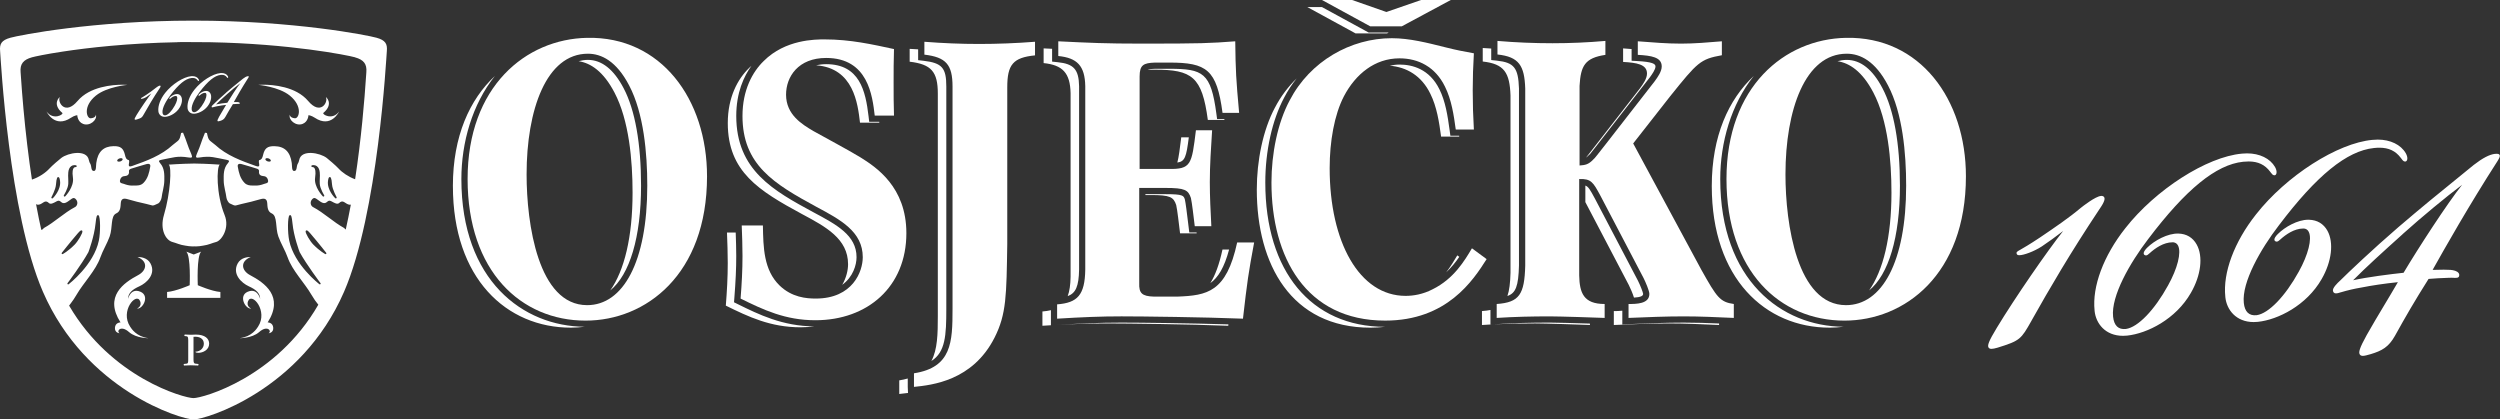 <svg width="149" height="25" viewBox="0 0 149 25" fill="none" xmlns="http://www.w3.org/2000/svg">
<rect x="0" y="0" width="149" height="25" fill="#333333" stroke="none"/>
<g id="Layer_1" clip-path="url(#clip0_1257_339)">
<path id="Vector" d="M42.139 10.509C42.139 16.366 38.486 19.109 34.901 19.109C31.063 19.109 27.869 16.181 27.869 10.67C27.869 5.159 31.34 2.324 34.993 2.255C39.405 2.162 42.139 5.92 42.139 10.508M31.385 10.394C31.385 13.345 32.074 18.187 34.993 18.187C37.13 18.187 38.578 15.628 38.578 11.064C38.578 9.149 38.37 6.751 37.497 5.092C36.739 3.639 35.843 3.201 35.039 3.201C32.558 3.201 31.385 6.545 31.385 10.394Z" fill="white"/>
<path id="Vector_2" d="M45.469 13.437C45.492 14.751 45.515 16.089 46.458 17.011C47.193 17.726 48.065 17.794 48.618 17.794C50.824 17.794 51.421 16.18 51.421 15.328C51.421 13.806 50.089 13.091 48.664 12.331C46.114 10.948 44.252 9.817 44.252 6.913C44.252 5.367 44.85 4.284 45.515 3.639C46.802 2.348 48.595 2.348 49.146 2.348C50.686 2.348 51.995 2.648 53.282 2.924C53.259 3.594 53.259 4.261 53.259 4.93C53.259 5.598 53.259 6.221 53.282 6.889H52.134C51.995 5.714 51.743 3.454 49.238 3.454C47.584 3.454 46.849 4.561 46.849 5.644C46.849 6.843 47.815 7.419 48.481 7.812C49.423 8.342 50.365 8.827 51.284 9.38C52.204 9.956 54.02 11.132 54.02 13.898C54.02 17.08 51.721 19.086 48.596 19.086C46.804 19.086 45.494 18.464 44.139 17.795C44.208 16.919 44.253 16.112 44.253 15.261C44.253 14.66 44.23 14.038 44.207 13.438H45.47L45.469 13.437Z" fill="white"/>
<path id="Vector_3" d="M55.093 2.489C56.197 2.576 57.277 2.62 58.356 2.62C59.434 2.62 60.562 2.577 61.687 2.489V3.3C60.378 3.431 60.033 3.847 60.033 5.204V14.537C59.986 17.604 59.986 18.721 59.275 20.123C57.965 22.708 55.529 22.948 54.473 23.059V22.248C56.725 21.899 56.771 20.387 56.771 18.415V5.16C56.771 3.846 56.38 3.409 55.093 3.256V2.489Z" fill="white"/>
<path id="Vector_4" d="M63.074 2.462C64.957 2.554 65.9 2.6 68.037 2.6C71.621 2.6 72.082 2.577 73.621 2.462C73.644 4.26 73.667 4.675 73.852 6.727H72.863C72.519 4.145 71.922 3.73 69.691 3.73H68.841C68.152 3.753 67.921 3.868 67.921 4.56V10.07H69.622C71 10.093 71.024 9.816 71.277 7.764H72.242C72.173 8.849 72.105 9.839 72.105 10.854C72.105 11.732 72.15 12.606 72.196 13.483H71.208C71.139 12.93 71.047 12.099 70.978 11.8C70.818 11.315 70.611 11.201 69.461 11.201H67.898V16.871C67.875 17.472 68.059 17.657 68.772 17.678H70.174C71.942 17.609 73.092 17.424 73.735 14.45H74.747C74.403 16.295 74.334 16.778 74.081 18.993C71.805 18.901 68.059 18.855 66.842 18.855C65.624 18.855 64.498 18.901 63.004 18.993V18.14C64.222 18.047 64.659 17.587 64.682 16.064V5.136C64.659 3.915 64.198 3.453 63.074 3.338V2.462Z" fill="white"/>
<path id="Vector_5" d="M88.603 15.443C87.799 16.711 86.236 19.108 82.559 19.108C77.824 19.108 75.779 15.328 75.779 10.877C75.779 9.149 76.146 7.327 76.86 5.991C78.078 3.639 80.514 2.277 82.95 2.277C84.007 2.277 85.086 2.554 86.098 2.808C86.925 3.015 87.109 3.038 87.843 3.177C87.799 3.915 87.774 4.653 87.774 5.389C87.774 6.174 87.797 6.958 87.843 7.719H86.763C86.648 6.866 86.511 5.944 86.12 5.161C85.545 3.985 84.535 3.477 83.408 3.477C81.936 3.477 80.788 4.422 80.098 5.737C79.524 6.843 79.248 8.434 79.248 10.025C79.248 14.428 81.018 17.634 83.775 17.634C84.236 17.634 84.81 17.541 85.384 17.241C86.648 16.619 87.291 15.534 87.728 14.798L88.602 15.443H88.603Z" fill="white"/>
<path id="Vector_6" d="M83.549 1.568H81.663L78.791 0H80.585L82.629 0.715L84.698 0H86.467L83.549 1.568Z" fill="white"/>
<path id="Vector_7" d="M89.247 2.439C90.35 2.532 91.43 2.577 92.534 2.577C93.567 2.577 94.624 2.532 95.682 2.439V3.27C94.465 3.453 94.21 3.914 94.142 5.114V9.863C94.466 9.84 94.671 9.816 94.971 9.494C95.04 9.447 95.246 9.17 95.683 8.617L98.625 4.836C98.808 4.583 99.039 4.259 99.039 3.959C99.039 3.406 98.419 3.314 97.613 3.269V2.461C98.533 2.531 99.337 2.6 100.188 2.6C100.992 2.6 101.796 2.531 102.623 2.461V3.292C101.336 3.523 101.174 3.707 99.543 5.736L97.338 8.549L101.405 16.088C102.324 17.725 102.508 18.001 103.335 18.118V18.948C102.278 18.902 101.359 18.856 100.348 18.856C99.267 18.856 98.164 18.902 97.061 18.948V18.118C97.521 18.118 98.302 18.118 98.302 17.517C98.302 17.334 98.073 16.804 97.957 16.573L95.384 11.662C94.948 10.855 94.832 10.647 94.12 10.67V16.412C94.142 17.448 94.373 18.118 95.637 18.118V18.948C95.109 18.925 92.925 18.856 92.374 18.856C91.317 18.856 90.261 18.879 89.203 18.948V18.118C90.558 18.026 90.858 17.542 90.904 15.835V5.275C90.858 3.915 90.537 3.385 89.249 3.247V2.439H89.247Z" fill="white"/>
<path id="Vector_8" d="M117.169 10.509C117.169 16.366 113.515 19.109 109.93 19.109C106.092 19.109 102.898 16.181 102.898 10.67C102.898 5.159 106.367 2.324 110.022 2.255C114.433 2.162 117.169 5.92 117.169 10.508M106.414 10.394C106.414 13.345 107.104 18.187 110.022 18.187C112.158 18.187 113.607 15.628 113.607 11.064C113.607 9.149 113.399 6.751 112.526 5.092C111.768 3.639 110.871 3.201 110.067 3.201C107.585 3.201 106.414 6.545 106.414 10.394Z" fill="white"/>
<path id="Vector_9" d="M125.211 11.679C124.876 11.714 124.155 12.278 124.013 12.391C123.332 12.967 122.46 13.561 121.616 14.132L121.577 14.158C120.94 14.583 120.596 14.777 120.412 14.883C120.215 14.992 120.157 15.024 120.198 15.136C120.215 15.186 120.269 15.211 120.352 15.211C120.607 15.211 121.204 15.001 121.693 14.686C122.071 14.433 122.521 14.109 122.965 13.766C122.014 14.965 120.095 17.744 119.011 19.535C118.507 20.364 118.448 20.588 118.515 20.709C118.545 20.764 118.606 20.792 118.693 20.792C118.781 20.792 118.892 20.767 119.048 20.723C120.404 20.305 120.454 20.217 121.072 19.125L121.091 19.089C122.146 17.212 123.368 15.109 125.131 12.461C125.459 11.992 125.454 11.841 125.411 11.759C125.39 11.72 125.343 11.675 125.242 11.675C125.232 11.675 125.221 11.675 125.209 11.678M143.146 14.004L143.229 13.925C144.341 12.927 145.782 11.735 146.741 11.015C145.86 12.123 144.147 14.756 143.253 16.257C142.487 16.338 141.082 16.514 140.245 16.703C141.005 15.935 142.044 14.993 143.145 14.004M148.73 9.168L148.7 9.17C148.374 9.207 147.962 9.421 147.435 9.83C147.114 10.094 146.794 10.352 146.473 10.614C145.427 11.46 144.351 12.333 142.935 13.546C141.417 14.854 139.939 16.257 139.465 16.73C139.321 16.859 138.989 17.18 139.049 17.34C139.053 17.386 139.081 17.485 139.227 17.485C139.31 17.485 139.415 17.453 139.499 17.424L139.525 17.418C139.921 17.3 140.324 17.206 140.727 17.139C141.405 17.005 142.065 16.908 142.914 16.817C142.631 17.308 142.36 17.756 142.099 18.193C141.742 18.785 141.41 19.345 141.056 19.969C140.612 20.769 140.567 20.999 140.641 21.122C140.674 21.179 140.737 21.21 140.827 21.21C140.936 21.208 141.085 21.167 141.301 21.105C141.973 20.901 142.359 20.688 142.737 20.019C143.382 18.857 143.87 18.008 144.742 16.624C145.07 16.592 145.526 16.572 145.966 16.556C146.091 16.551 146.187 16.554 146.263 16.559H146.356C146.429 16.559 146.541 16.559 146.563 16.452C146.58 16.39 146.574 16.328 146.534 16.276C146.446 16.148 146.225 16.101 146.054 16.085C145.942 16.078 145.809 16.073 145.645 16.073C145.459 16.073 145.26 16.078 145.077 16.084H144.985C145.703 14.805 147.129 12.277 148.855 9.596C148.955 9.427 149.021 9.315 148.976 9.233C148.94 9.173 148.867 9.165 148.814 9.165C148.788 9.165 148.761 9.167 148.728 9.17M133.609 9.158C131.524 9.347 128.472 11.299 126.666 13.605C125.371 15.244 124.686 17.074 124.837 18.507L124.839 18.537C124.916 19.273 125.469 20.015 126.532 20.015C126.61 20.015 126.694 20.012 126.778 20.002C127.977 19.875 129.68 19.024 130.576 17.456C131.18 16.415 131.317 15.282 130.922 14.573C130.693 14.159 130.316 13.933 129.832 13.92C129.195 13.901 128.405 14.333 127.969 14.764C127.867 14.865 127.708 15.051 127.783 15.167C127.788 15.172 127.79 15.178 127.796 15.183C127.83 15.208 127.864 15.223 127.899 15.223C127.966 15.223 128.023 15.18 128.114 15.095C128.442 14.796 128.949 14.441 129.483 14.441H129.529C129.661 14.457 129.752 14.521 129.812 14.638C130.02 15.049 129.779 16.001 129.217 17.009C128.405 18.485 127.42 19.505 126.706 19.606C126.254 19.657 125.996 19.406 125.94 18.875C125.812 17.642 126.938 15.676 128.034 14.245C130.283 11.275 132.081 9.81 133.689 9.641C133.809 9.63 133.915 9.623 134.018 9.623C134.58 9.623 134.987 9.816 135.298 10.229C135.312 10.247 135.324 10.267 135.339 10.284C135.396 10.36 135.459 10.447 135.548 10.447C135.568 10.447 135.585 10.446 135.612 10.433C135.7 10.376 135.723 10.19 135.592 9.955C135.299 9.445 134.676 9.141 133.921 9.141C133.819 9.141 133.715 9.146 133.609 9.157M141.401 8.336C139.316 8.524 136.262 10.477 134.455 12.783C133.16 14.421 132.476 16.254 132.629 17.686L132.631 17.714C132.707 18.451 133.26 19.195 134.321 19.195C134.401 19.195 134.486 19.189 134.569 19.182C135.769 19.056 137.469 18.204 138.369 16.635C138.971 15.593 139.107 14.462 138.715 13.751C138.485 13.338 138.108 13.111 137.621 13.097C137.606 13.097 137.587 13.096 137.57 13.096C136.941 13.096 136.184 13.523 135.762 13.945C135.659 14.045 135.5 14.23 135.573 14.345C135.576 14.353 135.582 14.356 135.587 14.362C135.619 14.388 135.655 14.401 135.689 14.401C135.764 14.401 135.827 14.345 135.904 14.275C136.233 13.977 136.741 13.62 137.274 13.62H137.322C137.454 13.637 137.545 13.701 137.601 13.818C137.81 14.227 137.57 15.181 137.009 16.188C136.197 17.664 135.208 18.685 134.498 18.785C134.044 18.834 133.786 18.586 133.731 18.054C133.603 16.823 134.727 14.854 135.824 13.427C138.072 10.456 139.872 8.992 141.482 8.823C141.602 8.809 141.707 8.803 141.809 8.803C142.372 8.803 142.777 8.995 143.089 9.411C143.103 9.428 143.117 9.445 143.131 9.465C143.186 9.542 143.251 9.629 143.34 9.629C143.358 9.629 143.38 9.626 143.405 9.611C143.494 9.554 143.517 9.373 143.386 9.135C143.092 8.624 142.467 8.32 141.713 8.32C141.611 8.32 141.505 8.326 141.402 8.337" fill="white"/>
<path id="Vector_10" d="M53.596 22.671V23.481C53.745 23.466 53.922 23.447 54.118 23.42L54.102 23.059V22.558C53.947 22.602 53.781 22.641 53.597 22.67M88.832 19.34V19.343L89.031 19.33C88.965 19.333 88.897 19.337 88.832 19.34ZM63.027 19.363L62.984 19.366C64.062 19.308 64.958 19.277 65.966 19.277C67.184 19.277 70.929 19.325 73.204 19.416C73.208 19.387 73.211 19.362 73.214 19.333C70.996 19.264 67.977 19.227 66.842 19.227C65.532 19.227 64.41 19.278 63.027 19.364M89.225 19.317L89.031 19.329C89.853 19.291 90.675 19.276 91.497 19.276C92.048 19.276 94.232 19.346 94.76 19.369V19.286C93.907 19.259 92.746 19.226 92.372 19.226C91.203 19.226 90.174 19.255 89.225 19.317ZM96.184 18.539V19.37C97.287 19.323 98.39 19.277 99.471 19.277C100.482 19.277 101.4 19.325 102.457 19.37V19.281C101.735 19.25 101.068 19.227 100.345 19.227C99.29 19.227 98.189 19.272 97.127 19.317L96.69 19.334V18.518C96.513 18.538 96.332 18.541 96.184 18.541M62.128 18.562V19.415C62.303 19.404 62.47 19.394 62.635 19.385V18.487C62.481 18.522 62.318 18.549 62.128 18.564M88.325 18.539V19.37C88.494 19.359 88.662 19.349 88.831 19.34V18.474C88.679 18.504 88.515 18.527 88.325 18.539ZM86.193 16.23C86.508 15.937 86.761 15.619 86.974 15.308L86.855 15.22C86.678 15.518 86.465 15.873 86.193 16.23ZM72.86 14.872C72.666 15.77 72.425 16.411 72.136 16.873C72.594 16.547 72.966 15.957 73.255 14.872H72.86ZM43.328 13.859C43.352 14.459 43.374 15.081 43.374 15.68C43.374 16.534 43.328 17.339 43.259 18.215C44.615 18.884 45.925 19.507 47.716 19.507C47.997 19.507 48.269 19.485 48.536 19.453C46.64 19.44 45.222 18.744 43.972 18.127L43.747 18.016L43.767 17.765C43.846 16.75 43.88 16.002 43.88 15.259C43.88 14.808 43.865 14.345 43.848 13.859H43.327H43.328ZM44.589 13.859C44.594 13.991 44.596 14.118 44.601 14.245C44.597 14.117 44.594 13.988 44.592 13.859H44.588H44.589ZM68.267 11.572V11.624H68.585C69.735 11.624 69.942 11.738 70.102 12.222C70.171 12.521 70.263 13.352 70.332 13.906H71.32C71.32 13.889 71.317 13.871 71.317 13.854H70.881L70.799 13.185C70.741 12.705 70.668 12.105 70.617 11.883C70.541 11.658 70.513 11.572 69.461 11.572H68.269H68.267ZM94.487 12.048C94.494 12.062 94.501 12.07 94.507 12.084L97.08 16.993C97.166 17.165 97.314 17.5 97.385 17.737C97.765 17.715 97.931 17.646 97.931 17.516C97.921 17.418 97.767 17.021 97.626 16.737L95.055 11.833C94.77 11.303 94.666 11.12 94.487 11.061V12.046V12.048ZM70.402 8.186C70.319 8.864 70.259 9.344 70.169 9.687C70.624 9.629 70.705 9.35 70.853 8.186H70.402ZM75.986 6.413C75.272 7.75 74.905 9.571 74.905 11.3C74.905 15.75 76.951 19.53 81.684 19.53C81.986 19.53 82.269 19.509 82.543 19.479C78.145 19.47 75.412 16.176 75.412 10.877C75.412 9 75.821 7.156 76.536 5.817C76.746 5.409 76.998 5.028 77.28 4.674C76.772 5.171 76.329 5.751 75.987 6.414M26.993 11.092C26.993 16.602 30.187 19.529 34.025 19.529C34.298 19.529 34.571 19.508 34.844 19.475C31.178 19.448 27.498 16.724 27.498 10.669C27.498 8.491 28.147 6.219 29.495 4.529C27.999 5.925 26.992 8.104 26.992 11.091M102.022 11.092C102.022 16.602 105.214 19.529 109.053 19.529C109.327 19.529 109.6 19.508 109.873 19.475C106.207 19.448 102.527 16.724 102.527 10.669C102.527 8.491 103.176 6.218 104.525 4.528C103.03 5.922 102.022 8.103 102.022 11.091M68.841 4.1C68.616 4.108 68.486 4.117 68.408 4.152H68.817C71.046 4.152 71.643 4.568 71.987 7.148H72.975C72.973 7.131 72.972 7.115 72.971 7.098H72.539L72.496 6.776C72.17 4.331 71.707 4.1 69.692 4.1H68.842H68.841ZM44.639 4.06C43.973 4.705 43.376 5.789 43.376 7.334C43.376 10.238 45.237 11.369 47.788 12.752C49.213 13.512 50.545 14.228 50.545 15.749C50.545 16.087 50.448 16.546 50.196 16.975C50.843 16.509 51.05 15.788 51.05 15.326C51.05 14.024 49.863 13.39 48.488 12.656C46.117 11.371 43.881 10.157 43.881 6.912C43.881 5.514 44.338 4.545 44.784 3.924C44.736 3.968 44.686 4.011 44.639 4.058M82.824 3.916C83.832 3.997 84.721 4.508 85.246 5.583C85.637 6.365 85.775 7.287 85.889 8.141H86.97C86.969 8.125 86.969 8.107 86.966 8.091H86.442L86.399 7.77C86.28 6.886 86.144 6.033 85.792 5.327C85.194 4.105 84.168 3.848 83.41 3.848C83.211 3.848 83.016 3.876 82.824 3.917M48.639 3.891C50.879 4.056 51.123 6.181 51.256 7.311H52.405C52.405 7.294 52.405 7.277 52.405 7.259H51.804L51.766 6.932C51.589 5.42 51.234 3.824 49.237 3.824C49.015 3.824 48.821 3.852 48.64 3.891M34.487 3.647C35.201 3.757 35.963 4.252 36.621 5.512C37.495 7.171 37.701 9.57 37.701 11.484C37.701 14.148 37.206 16.122 36.371 17.31C37.529 16.368 38.207 14.15 38.207 11.062C38.207 8.557 37.849 6.551 37.171 5.263C36.584 4.139 35.867 3.569 35.038 3.569C34.844 3.569 34.662 3.601 34.488 3.646M109.515 3.647C110.23 3.757 110.991 4.252 111.65 5.512C112.522 7.171 112.731 9.57 112.731 11.484C112.731 14.149 112.234 16.124 111.398 17.311C112.557 16.37 113.236 14.151 113.236 11.063C113.236 8.559 112.877 6.554 112.198 5.264C111.612 4.14 110.895 3.57 110.067 3.57C109.871 3.57 109.691 3.602 109.515 3.647ZM54.216 3.677C55.503 3.831 55.894 4.268 55.894 5.583V18.836C55.894 19.901 55.877 20.829 55.51 21.516C56.349 20.988 56.4 19.98 56.4 18.414V5.16C56.4 4.042 56.147 3.754 55.048 3.623L54.721 3.585V2.941C54.553 2.93 54.386 2.925 54.216 2.912V3.678V3.677ZM62.199 3.76C63.324 3.876 63.783 4.337 63.807 5.558V16.488C63.8 16.981 63.743 17.355 63.635 17.649C64.114 17.472 64.298 17.066 64.314 16.06V5.136C64.295 4.14 63.997 3.804 63.038 3.707L62.705 3.672V2.908C62.541 2.901 62.378 2.893 62.2 2.884V3.76H62.199ZM96.735 3.691C97.541 3.737 98.161 3.83 98.161 4.383C98.161 4.683 97.931 5.005 97.747 5.258L94.805 9.04C94.699 9.174 94.609 9.289 94.528 9.393C94.579 9.358 94.633 9.311 94.698 9.242L94.765 9.185C94.783 9.163 94.936 8.969 95.111 8.745L98.332 4.608C98.46 4.43 98.667 4.144 98.667 3.961C98.667 3.804 98.484 3.69 97.591 3.639L97.243 3.62V2.923C97.076 2.909 96.91 2.897 96.737 2.884V3.691H96.735ZM88.371 3.667C89.658 3.806 89.98 4.336 90.026 5.696V16.257C90.01 16.861 89.958 17.307 89.842 17.641C90.342 17.473 90.499 17.046 90.531 15.825V5.275C90.489 4.039 90.241 3.725 89.206 3.614L88.877 3.579V2.893C88.708 2.881 88.54 2.875 88.371 2.861V3.667ZM77.916 0.421L80.788 1.989H82.673L82.768 1.938H81.569L78.79 0.422H77.916V0.421Z" fill="white"/>
<path id="Vector_11" d="M9.847 5.532C10.251 5.019 10.931 4.583 11.396 4.54C11.419 4.538 11.443 4.537 11.466 4.537C11.635 4.537 11.774 4.605 11.838 4.72C11.868 4.772 11.863 4.813 11.843 4.826C11.837 4.828 11.829 4.83 11.829 4.83C11.809 4.83 11.795 4.81 11.781 4.793C11.778 4.789 11.776 4.786 11.773 4.781C11.703 4.689 11.613 4.646 11.487 4.646C11.464 4.646 11.441 4.648 11.413 4.65C11.054 4.688 10.653 5.015 10.152 5.677C9.906 5.996 9.656 6.435 9.685 6.71C9.697 6.829 9.755 6.885 9.856 6.873C10.015 6.851 10.235 6.623 10.416 6.293C10.542 6.068 10.595 5.857 10.549 5.764C10.536 5.738 10.515 5.724 10.483 5.72H10.475C10.356 5.72 10.243 5.799 10.169 5.866C10.15 5.885 10.137 5.895 10.121 5.895C10.113 5.895 10.105 5.892 10.098 5.886C10.098 5.886 10.097 5.885 10.096 5.883C10.08 5.857 10.115 5.816 10.138 5.793C10.235 5.696 10.412 5.6 10.553 5.604C10.662 5.607 10.746 5.658 10.796 5.75C10.884 5.908 10.853 6.161 10.719 6.393C10.518 6.743 10.139 6.933 9.871 6.962C9.853 6.964 9.834 6.964 9.817 6.964C9.58 6.964 9.456 6.798 9.439 6.634V6.627C9.405 6.307 9.557 5.899 9.846 5.533L9.847 5.532ZM13.477 5.519C13.793 5.248 14.034 5.054 14.267 4.865C14.338 4.806 14.409 4.749 14.482 4.69C14.599 4.599 14.691 4.551 14.763 4.543H14.77C14.778 4.543 14.783 4.541 14.79 4.541C14.802 4.541 14.818 4.543 14.826 4.557C14.836 4.576 14.822 4.6 14.799 4.637C14.414 5.235 14.096 5.799 13.935 6.085H13.956C13.997 6.083 14.041 6.083 14.083 6.083C14.119 6.083 14.149 6.083 14.174 6.085C14.212 6.089 14.261 6.099 14.281 6.128C14.29 6.14 14.291 6.153 14.288 6.168C14.282 6.192 14.258 6.192 14.242 6.192C14.235 6.192 14.229 6.192 14.221 6.192C14.203 6.192 14.183 6.191 14.155 6.192C14.057 6.196 13.955 6.201 13.882 6.207C13.688 6.515 13.579 6.706 13.434 6.965C13.35 7.115 13.264 7.162 13.114 7.208C13.066 7.221 13.033 7.231 13.009 7.231C12.988 7.231 12.975 7.225 12.967 7.212C12.951 7.185 12.961 7.133 13.06 6.955C13.139 6.815 13.214 6.69 13.294 6.558C13.352 6.461 13.412 6.36 13.476 6.251C13.286 6.272 13.139 6.294 12.988 6.324C12.898 6.339 12.808 6.359 12.72 6.386H12.714C12.695 6.393 12.671 6.401 12.653 6.401C12.62 6.401 12.614 6.378 12.613 6.368C12.6 6.333 12.675 6.261 12.707 6.233C12.812 6.127 13.143 5.814 13.48 5.522L13.477 5.519ZM13.524 5.621C13.278 5.842 13.046 6.051 12.877 6.223C13.064 6.181 13.377 6.141 13.548 6.124C13.748 5.79 14.13 5.201 14.326 4.955C14.111 5.115 13.79 5.38 13.543 5.604L13.524 5.621ZM11.585 5.349C11.296 5.714 11.144 6.123 11.178 6.443V6.449C11.195 6.613 11.318 6.779 11.555 6.779C11.572 6.779 11.592 6.778 11.611 6.776C11.878 6.747 12.258 6.558 12.459 6.207C12.594 5.975 12.623 5.722 12.536 5.564C12.484 5.472 12.4 5.421 12.292 5.418C12.292 5.418 12.284 5.418 12.28 5.418C12.14 5.418 11.971 5.512 11.877 5.607C11.854 5.63 11.819 5.671 11.835 5.697C11.835 5.698 11.837 5.699 11.838 5.7C11.846 5.707 11.853 5.709 11.86 5.709C11.878 5.709 11.891 5.697 11.909 5.681C11.981 5.615 12.095 5.534 12.214 5.534C12.219 5.534 12.222 5.534 12.225 5.534C12.255 5.538 12.275 5.552 12.288 5.578C12.335 5.67 12.281 5.883 12.155 6.107C11.974 6.437 11.754 6.665 11.595 6.688C11.493 6.698 11.436 6.643 11.424 6.524C11.396 6.249 11.647 5.81 11.891 5.492C12.393 4.828 12.794 4.502 13.154 4.464C13.18 4.461 13.203 4.46 13.226 4.46C13.352 4.46 13.442 4.503 13.512 4.595C13.515 4.6 13.517 4.603 13.521 4.607C13.534 4.624 13.548 4.644 13.567 4.644C13.571 4.644 13.577 4.644 13.582 4.64C13.602 4.627 13.607 4.588 13.578 4.535C13.512 4.42 13.373 4.352 13.205 4.352C13.183 4.352 13.158 4.353 13.136 4.356C12.67 4.398 11.99 4.833 11.586 5.347L11.585 5.349ZM11.989 14.998L11.547 15.168L11.104 14.998C11.382 15.269 11.305 16.998 11.305 16.998C11.305 16.998 10.493 17.358 9.958 17.402V17.753H13.135V17.402C12.6 17.358 11.788 16.998 11.788 16.998C11.788 16.998 11.71 15.269 11.989 14.998ZM11.642 9.748C12.312 9.755 13.097 9.812 13.097 9.812C12.906 9.949 12.877 11.57 13.386 12.814C13.709 13.602 13.196 14.346 12.879 14.423C12.656 14.477 12.425 14.599 12.103 14.64C11.96 14.669 11.824 14.681 11.723 14.684C11.723 14.684 11.707 14.684 11.68 14.684C11.673 14.684 11.668 14.684 11.662 14.684H11.613C11.603 14.684 11.588 14.684 11.577 14.683C11.566 14.683 11.549 14.684 11.54 14.684H11.491C11.485 14.684 11.48 14.684 11.474 14.684C11.446 14.684 11.43 14.684 11.43 14.684C11.329 14.681 11.193 14.668 11.051 14.64C10.728 14.599 10.499 14.48 10.278 14.423C9.879 14.32 9.512 13.676 9.771 12.814C10.155 11.527 10.247 9.95 10.058 9.812C10.058 9.812 10.842 9.756 11.512 9.748C11.514 9.748 11.515 9.748 11.517 9.748H11.638C11.638 9.748 11.641 9.748 11.643 9.748H11.642ZM11.563 13.083C11.553 13.093 11.541 13.104 11.531 13.115L11.528 13.112L11.531 13.116C11.52 13.126 11.51 13.137 11.498 13.148C11.509 13.137 11.52 13.127 11.531 13.116L11.534 13.12L11.531 13.115C11.541 13.104 11.553 13.094 11.563 13.083ZM8.069 7.137C8.088 7.137 8.114 7.131 8.148 7.121C8.45 7.028 8.461 7.008 8.599 6.765L8.603 6.757C8.839 6.338 9.111 5.87 9.504 5.278C9.578 5.174 9.577 5.14 9.567 5.121C9.562 5.113 9.553 5.102 9.53 5.102C9.527 5.102 9.524 5.102 9.522 5.102C9.447 5.11 9.286 5.235 9.254 5.262C9.103 5.389 8.908 5.522 8.72 5.65L8.711 5.655C8.57 5.75 8.492 5.794 8.451 5.817C8.407 5.841 8.394 5.849 8.403 5.874C8.407 5.885 8.419 5.891 8.438 5.891C8.494 5.891 8.628 5.845 8.737 5.773C8.822 5.717 8.921 5.644 9.021 5.568C8.81 5.837 8.381 6.456 8.139 6.855C8.026 7.041 8.013 7.089 8.028 7.117C8.035 7.129 8.048 7.135 8.068 7.135L8.069 7.137ZM2.772 6.644C2.772 6.644 3.249 7.674 4.234 7.016C4.436 6.88 4.605 6.864 4.605 6.864C4.605 6.864 4.614 7.256 4.957 7.387C5.361 7.539 5.816 7.14 5.714 6.83C5.709 6.823 5.745 7.019 5.411 7.05C5.161 7.073 4.925 6.34 5.714 5.699C6.372 5.166 7.596 5.058 7.596 5.058C7.596 5.058 7.489 5.049 7.313 5.049C6.722 5.049 5.355 5.15 4.621 6.02C3.881 6.897 3.418 6.091 3.561 5.801C3.595 5.733 3.053 6.178 3.714 6.729C3.814 6.812 3.177 7.2 2.772 6.644ZM14.825 17.062C15.253 17.255 15.49 17.459 15.508 17.809C15.509 17.83 15.482 17.701 15.401 17.572C15.296 17.405 15.099 17.239 14.751 17.394C14.21 17.637 14.611 18.411 14.961 18.393C15.006 18.391 14.643 18.291 14.791 17.937C15.012 17.404 15.998 18.533 15.378 19.473C15.304 19.587 15.011 20.059 14.304 20.153C14.226 20.163 15.017 20.173 15.45 19.788C15.941 19.352 16.221 19.741 16.008 19.861C16.008 19.861 16.302 19.846 16.286 19.54C16.269 19.212 15.953 19.216 15.953 19.216C16.943 17.668 15.765 16.853 14.905 16.398C14.389 16.125 14.294 15.583 14.941 15.318C14.941 15.318 14.927 15.318 14.903 15.318C14.774 15.318 14.359 15.346 14.168 15.698C13.823 16.336 14.397 16.867 14.826 17.062H14.825ZM8.311 17.062C8.739 16.868 9.314 16.336 8.967 15.698C8.777 15.346 8.361 15.318 8.233 15.318C8.208 15.318 8.195 15.318 8.195 15.318C8.841 15.583 8.747 16.125 8.231 16.398C7.371 16.854 6.193 17.668 7.183 19.216C7.183 19.216 6.867 19.212 6.85 19.54C6.835 19.846 7.128 19.861 7.128 19.861C6.915 19.741 7.195 19.352 7.686 19.788C8.12 20.173 8.911 20.163 8.833 20.153C8.126 20.059 7.834 19.588 7.759 19.473C7.138 18.534 8.123 17.404 8.345 17.937C8.493 18.29 8.13 18.391 8.175 18.393C8.525 18.411 8.926 17.637 8.384 17.394C8.036 17.238 7.839 17.405 7.734 17.572C7.653 17.701 7.627 17.83 7.628 17.809C7.646 17.459 7.882 17.255 8.311 17.062ZM17.578 7.049C17.243 7.018 17.28 6.822 17.275 6.829C17.172 7.138 17.628 7.538 18.031 7.386C18.375 7.256 18.384 6.863 18.384 6.863C18.384 6.863 18.553 6.88 18.755 7.014C19.74 7.673 20.215 6.643 20.215 6.643C19.812 7.199 19.174 6.811 19.274 6.728C19.934 6.177 19.392 5.732 19.425 5.799C19.57 6.09 19.105 6.896 18.366 6.019C17.631 5.148 16.265 5.048 15.674 5.048C15.498 5.048 15.39 5.057 15.39 5.057C15.39 5.057 16.616 5.165 17.273 5.698C18.063 6.339 17.826 7.071 17.576 7.049H17.578ZM11.682 19.941C11.562 19.941 11.479 19.952 11.382 19.952C11.26 19.952 11.079 19.944 11.02 19.938C10.985 19.952 10.972 19.996 11.007 20.029L11.132 20.044C11.202 20.052 11.218 20.136 11.218 20.288V21.434C11.218 21.593 11.205 21.665 11.132 21.672L10.964 21.693C10.931 21.726 10.948 21.769 10.974 21.786C11.068 21.779 11.271 21.771 11.368 21.771C11.49 21.771 11.741 21.779 11.801 21.786C11.836 21.771 11.85 21.725 11.814 21.693L11.634 21.672C11.56 21.665 11.533 21.593 11.533 21.434V20.075C11.874 20.036 12.149 20.177 12.149 20.482C12.149 20.731 11.959 20.946 11.646 20.962C11.646 21.016 11.751 21.029 11.821 21.029C12.095 21.029 12.466 20.855 12.466 20.482C12.466 20.18 12.212 19.942 11.68 19.942L11.682 19.941ZM23.056 3.038C23.02 3.452 22.54 12.702 20.505 17.391C17.953 23.267 12.267 25 11.532 25C10.796 25 5.11 23.267 2.559 17.391C0.521 12.702 0.041 3.453 0.006 3.038C-0.03 2.624 0.079 2.397 0.625 2.248C1.172 2.097 5.527 1.23 11.532 1.23C17.536 1.23 21.89 2.097 22.437 2.248C22.983 2.398 23.092 2.625 23.056 3.038ZM2.605 13.597C3.267 13.234 3.807 12.691 4.477 12.338C4.596 12.276 4.676 12.062 4.536 11.891C4.395 11.721 4.294 11.833 4.168 11.923C4.013 12.034 3.816 12.201 3.642 12.04C3.503 11.911 3.431 11.97 3.325 12.027C3.193 12.096 3.02 12.2 2.915 12.101C2.737 11.934 2.641 12.032 2.494 12.123C2.383 12.191 2.254 12.242 2.147 12.164C2.147 12.164 2.147 12.162 2.147 12.161H2.144C2.144 12.161 2.147 12.163 2.148 12.164C2.2 12.451 2.257 12.744 2.318 13.039C2.366 13.271 2.413 13.489 2.461 13.701H2.459V13.704H2.462V13.7C2.521 13.689 2.572 13.658 2.606 13.596L2.605 13.597ZM3.08 11.818C3.09 11.824 3.101 11.829 3.112 11.829C3.125 11.829 3.138 11.824 3.149 11.814C3.169 11.795 3.656 11.314 3.577 10.773C3.556 10.629 3.534 10.554 3.471 10.554H3.468C3.435 10.555 3.366 10.559 3.336 11.005C3.316 11.296 3.068 11.746 3.066 11.751C3.053 11.774 3.059 11.802 3.08 11.819V11.818ZM4.069 10.962C4.049 11.251 3.809 11.632 3.807 11.636C3.793 11.659 3.797 11.69 3.819 11.707C3.829 11.714 3.84 11.718 3.852 11.718C3.865 11.718 3.879 11.712 3.889 11.701C3.912 11.678 4.425 11.133 4.347 10.593C4.292 10.217 4.345 10.065 4.399 10.004C4.427 9.971 4.465 9.956 4.515 9.956C4.517 9.956 4.519 9.956 4.521 9.956C4.548 9.956 4.57 9.937 4.573 9.911C4.577 9.885 4.561 9.859 4.534 9.853C4.528 9.85 4.381 9.811 4.251 9.899C4.15 9.967 4.088 10.091 4.07 10.266C4.056 10.397 4.061 10.524 4.067 10.647C4.071 10.75 4.075 10.855 4.069 10.961V10.962ZM3.742 15.141C3.755 15.134 4.062 14.971 4.452 14.577C4.646 14.381 4.943 13.884 4.91 13.774C4.904 13.752 4.887 13.736 4.865 13.731C4.83 13.722 4.785 13.733 4.62 13.925C4.121 14.506 3.687 15.065 3.683 15.069C3.67 15.087 3.67 15.111 3.683 15.129C3.692 15.14 3.705 15.146 3.719 15.146C3.727 15.146 3.733 15.144 3.741 15.141H3.742ZM4.091 16.941C4.105 16.93 5.591 15.788 5.892 14.338C5.995 13.839 5.985 12.927 5.876 12.836C5.858 12.822 5.836 12.817 5.816 12.826C5.784 12.839 5.74 12.857 5.695 13.319C5.62 14.083 5.291 14.969 5.269 15.027C4.851 15.782 4.034 16.865 4.025 16.876C4.011 16.895 4.012 16.921 4.029 16.938C4.038 16.946 4.05 16.952 4.062 16.952C4.072 16.952 4.082 16.948 4.091 16.942V16.941ZM19.102 16.875C19.094 16.864 18.276 15.781 17.859 15.026C17.836 14.968 17.506 14.083 17.433 13.318C17.388 12.856 17.344 12.837 17.312 12.825C17.292 12.816 17.27 12.82 17.252 12.835C17.143 12.926 17.133 13.839 17.236 14.337C17.537 15.788 19.022 16.929 19.037 16.94C19.045 16.946 19.056 16.95 19.066 16.95C19.078 16.95 19.09 16.944 19.099 16.935C19.115 16.919 19.117 16.892 19.103 16.874L19.102 16.875ZM19.444 15.07C19.444 15.07 19.006 14.507 18.507 13.926C18.343 13.733 18.298 13.723 18.262 13.732C18.241 13.736 18.223 13.753 18.216 13.775C18.184 13.885 18.481 14.382 18.675 14.578C19.066 14.973 19.372 15.135 19.385 15.142C19.391 15.145 19.399 15.147 19.407 15.147C19.421 15.147 19.434 15.141 19.443 15.13C19.457 15.113 19.457 15.088 19.444 15.07ZM20.911 12.196C20.82 12.219 20.721 12.176 20.634 12.122C20.487 12.031 20.392 11.933 20.213 12.1C20.108 12.199 19.935 12.095 19.803 12.025C19.697 11.969 19.625 11.91 19.486 12.039C19.311 12.199 19.114 12.032 18.96 11.922C18.832 11.832 18.732 11.72 18.592 11.89C18.451 12.062 18.531 12.275 18.649 12.337C19.32 12.691 19.861 13.234 20.522 13.596C20.544 13.636 20.574 13.663 20.607 13.679C20.716 13.194 20.817 12.696 20.91 12.195L20.911 12.196ZM19.06 10.647C19.066 10.523 19.071 10.397 19.057 10.266C19.038 10.091 18.978 9.967 18.876 9.899C18.746 9.81 18.599 9.85 18.592 9.852C18.567 9.858 18.551 9.883 18.555 9.91C18.56 9.936 18.581 9.955 18.608 9.955C18.659 9.955 18.7 9.969 18.729 10.003C18.783 10.064 18.835 10.216 18.78 10.592C18.702 11.132 19.217 11.677 19.238 11.7C19.248 11.711 19.262 11.716 19.276 11.716C19.287 11.716 19.299 11.713 19.309 11.706C19.33 11.689 19.335 11.658 19.321 11.635C19.318 11.631 19.078 11.25 19.058 10.961C19.05 10.855 19.056 10.749 19.06 10.646V10.647ZM19.978 11.813C19.988 11.823 20.002 11.828 20.015 11.828C20.026 11.828 20.038 11.824 20.047 11.817C20.067 11.801 20.073 11.771 20.061 11.748C20.059 11.744 19.811 11.294 19.79 11.003C19.761 10.556 19.691 10.553 19.658 10.552H19.655C19.594 10.552 19.572 10.627 19.55 10.771C19.471 11.312 19.957 11.792 19.978 11.812V11.813ZM21.157 3.414C20.678 3.282 17.286 2.608 12.512 2.516L10.864 2.506L10.59 2.512V2.516C7.612 2.571 5.227 2.848 3.736 3.075C2.696 3.232 2.084 3.367 1.907 3.415C1.382 3.561 1.184 3.818 1.228 4.305C1.23 4.329 1.235 4.386 1.24 4.475C1.284 5.136 1.337 5.817 1.399 6.498C1.463 7.203 1.537 7.915 1.621 8.616C1.664 8.981 1.71 9.352 1.762 9.731C1.806 10.05 1.853 10.372 1.902 10.695L1.913 10.701C2.332 10.559 2.72 10.296 2.954 10.037C3.114 9.861 3.539 9.502 3.653 9.414C4.057 9.102 5.17 8.893 5.293 9.53C5.316 9.649 5.342 9.693 5.384 9.765C5.47 9.91 5.404 10.207 5.608 10.189C5.747 10.177 5.715 9.889 5.738 9.717C5.829 9.046 6.165 8.72 6.773 8.711C7.191 8.705 7.355 8.834 7.451 9.243C7.482 9.38 7.519 9.513 7.684 9.545C7.761 9.659 7.527 10.015 7.866 9.896C8.733 9.589 9.611 9.272 10.305 8.632C10.657 8.334 10.698 8.415 10.794 7.925C10.857 7.915 10.849 7.916 10.91 7.907C11.162 8.509 11.145 8.598 11.402 9.182C11.495 9.393 11.433 9.418 11.241 9.386C10.56 9.275 10.312 9.395 9.636 9.521C9.469 9.551 9.425 9.589 9.547 9.728C9.81 10.031 9.798 10.401 9.793 10.77C9.788 11.119 9.658 11.511 9.633 11.766C9.618 11.909 9.502 12.09 9.433 12.123C9.02 12.323 9.144 12.241 8.721 12.154C8.342 12.076 7.966 11.975 7.593 11.868C7.365 11.802 7.218 11.845 7.199 12.101C7.181 12.327 7.188 12.604 6.928 12.719C6.577 12.876 6.727 13.555 6.536 14.094C6.388 14.51 6.127 14.924 5.98 15.344C5.707 16.122 4.974 16.858 4.568 17.557C4.45 17.761 4.337 17.925 4.228 18.067L4.119 18.215C6.633 22.524 10.974 23.727 11.53 23.727C12.085 23.727 16.463 22.514 18.972 18.16C18.838 17.999 18.702 17.808 18.556 17.558C18.152 16.86 17.418 16.123 17.146 15.345C16.999 14.925 16.738 14.512 16.59 14.095C16.398 13.556 16.549 12.877 16.197 12.72C15.938 12.605 15.944 12.328 15.927 12.102C15.909 11.846 15.761 11.805 15.533 11.869C15.16 11.976 14.784 12.076 14.405 12.155C13.982 12.242 14.106 12.326 13.693 12.124C13.624 12.091 13.508 11.91 13.493 11.767C13.468 11.511 13.338 11.119 13.333 10.771C13.329 10.403 13.316 10.032 13.58 9.729C13.701 9.59 13.658 9.554 13.491 9.522C12.816 9.397 12.568 9.276 11.886 9.387C11.694 9.419 11.633 9.394 11.726 9.183C11.983 8.599 11.966 8.509 12.218 7.909C12.28 7.918 12.271 7.917 12.334 7.926C12.43 8.415 12.471 8.335 12.823 8.633C13.517 9.272 14.395 9.59 15.261 9.897C15.601 10.017 15.366 9.66 15.444 9.546C15.609 9.514 15.646 9.381 15.677 9.245C15.773 8.834 15.938 8.706 16.355 8.712C16.962 8.721 17.298 9.047 17.389 9.718C17.412 9.89 17.38 10.178 17.518 10.19C17.722 10.208 17.657 9.911 17.743 9.766C17.785 9.695 17.811 9.651 17.834 9.532C17.957 8.893 19.07 9.102 19.474 9.415C19.586 9.503 20.013 9.864 20.173 10.039C20.397 10.286 20.765 10.537 21.165 10.684C21.53 8.287 21.726 5.956 21.822 4.477C21.828 4.389 21.831 4.33 21.834 4.305C21.877 3.818 21.681 3.561 21.156 3.417L21.157 3.414ZM15.438 10.199C15.448 10.112 15.374 10.072 15.302 10.05C15.001 9.957 14.702 9.864 14.4 9.78C14.279 9.746 14.14 9.759 14.171 9.932C14.233 10.283 14.311 10.631 14.574 10.899C14.709 11.037 14.872 11.058 15.05 11.058C15.091 11.058 15.133 11.058 15.175 11.056C15.365 11.074 15.559 11.03 15.746 10.959C15.843 10.921 16.004 10.929 15.978 10.759C15.958 10.626 15.878 10.515 15.736 10.501C15.543 10.484 15.411 10.431 15.438 10.199ZM16.04 9.635C16.089 9.635 16.128 9.618 16.139 9.588C16.156 9.539 16.098 9.474 16.009 9.442C15.921 9.412 15.835 9.425 15.819 9.473C15.801 9.521 15.859 9.585 15.947 9.617C15.979 9.628 16.011 9.634 16.039 9.634L16.04 9.635ZM7.391 10.501C7.25 10.515 7.17 10.626 7.15 10.759C7.124 10.93 7.285 10.923 7.382 10.959C7.539 11.019 7.703 11.061 7.864 11.061C7.893 11.061 7.923 11.059 7.951 11.057C8.176 11.062 8.386 11.07 8.552 10.901C8.816 10.632 8.893 10.283 8.955 9.933C8.986 9.76 8.848 9.747 8.726 9.781C8.424 9.865 8.125 9.958 7.824 10.051C7.752 10.073 7.677 10.113 7.687 10.2C7.714 10.432 7.582 10.485 7.389 10.502L7.391 10.501ZM7.308 9.474C7.291 9.426 7.206 9.413 7.116 9.444C7.029 9.475 6.971 9.539 6.988 9.589C6.999 9.62 7.037 9.636 7.087 9.636C7.115 9.636 7.147 9.631 7.179 9.62C7.267 9.588 7.325 9.523 7.308 9.475V9.474Z" fill="white"/>
</g>
<defs>
<clipPath id="clip0_1257_339">
<rect width="148.992" height="25" fill="white"/>
</clipPath>
</defs>
</svg>
